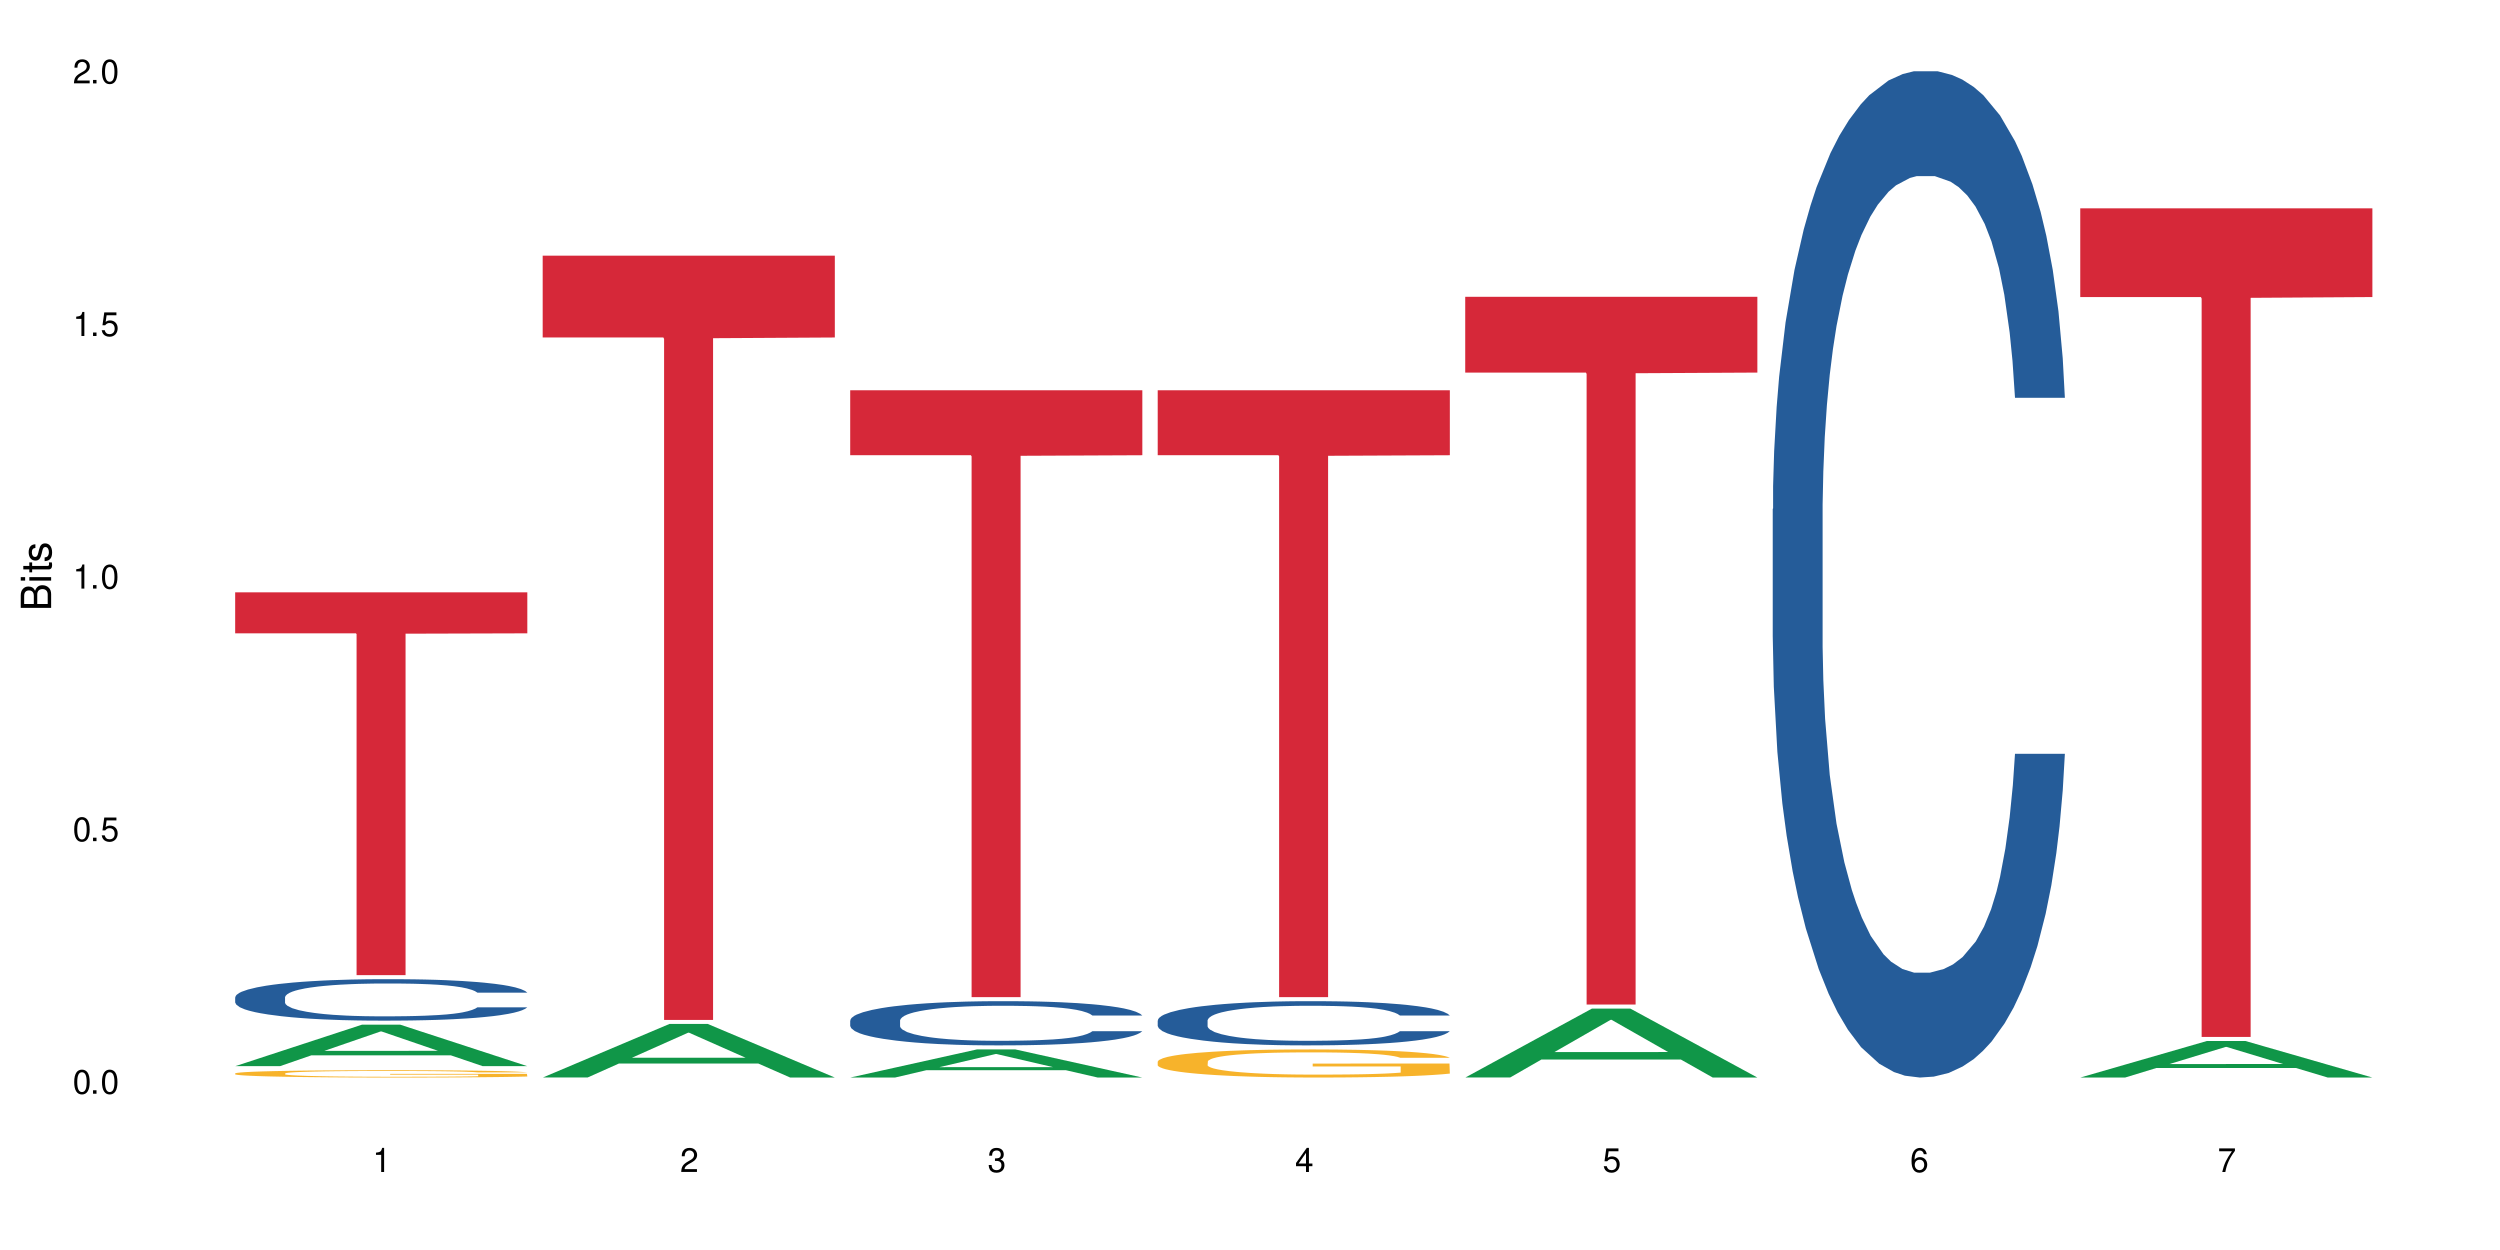 <?xml version="1.0" encoding="UTF-8"?>
<svg xmlns="http://www.w3.org/2000/svg" xmlns:xlink="http://www.w3.org/1999/xlink" width="720" height="360" viewBox="0 0 720 360">
<defs>
<g>
<g id="glyph-0-0">
</g>
<g id="glyph-0-1">
<path d="M 2.641 -6.938 C 2 -6.938 1.422 -6.656 1.078 -6.172 C 0.641 -5.562 0.406 -4.641 0.406 -3.359 C 0.406 -1.016 1.188 0.219 2.641 0.219 C 4.078 0.219 4.859 -1.016 4.859 -3.297 C 4.859 -4.641 4.656 -5.547 4.203 -6.172 C 3.844 -6.656 3.281 -6.938 2.641 -6.938 Z M 2.641 -6.188 C 3.547 -6.188 4 -5.25 4 -3.375 C 4 -1.406 3.562 -0.484 2.625 -0.484 C 1.734 -0.484 1.281 -1.438 1.281 -3.344 C 1.281 -5.25 1.734 -6.188 2.641 -6.188 Z M 2.641 -6.188 "/>
</g>
<g id="glyph-0-2">
<path d="M 1.828 -1 L 0.828 -1 L 0.828 0 L 1.828 0 Z M 1.828 -1 "/>
</g>
<g id="glyph-0-3">
<path d="M 4.562 -6.797 L 1.062 -6.797 L 0.547 -3.094 L 1.328 -3.094 C 1.719 -3.562 2.047 -3.734 2.578 -3.734 C 3.484 -3.734 4.062 -3.109 4.062 -2.094 C 4.062 -1.125 3.484 -0.531 2.578 -0.531 C 1.828 -0.531 1.375 -0.906 1.188 -1.672 L 0.328 -1.672 C 0.453 -1.109 0.547 -0.844 0.75 -0.594 C 1.125 -0.078 1.828 0.219 2.594 0.219 C 3.969 0.219 4.922 -0.781 4.922 -2.219 C 4.922 -3.562 4.031 -4.484 2.719 -4.484 C 2.25 -4.484 1.859 -4.359 1.469 -4.062 L 1.734 -5.969 L 4.562 -5.969 Z M 4.562 -6.797 "/>
</g>
<g id="glyph-0-4">
<path d="M 2.484 -4.938 L 2.484 0 L 3.328 0 L 3.328 -6.938 L 2.766 -6.938 C 2.469 -5.875 2.281 -5.734 0.984 -5.562 L 0.984 -4.938 Z M 2.484 -4.938 "/>
</g>
<g id="glyph-0-5">
<path d="M 4.859 -0.828 L 1.281 -0.828 C 1.359 -1.406 1.672 -1.781 2.5 -2.281 L 3.469 -2.828 C 4.406 -3.344 4.906 -4.062 4.906 -4.906 C 4.906 -5.484 4.672 -6.031 4.266 -6.406 C 3.859 -6.766 3.375 -6.938 2.719 -6.938 C 1.859 -6.938 1.219 -6.625 0.844 -6.031 C 0.609 -5.672 0.5 -5.234 0.484 -4.531 L 1.328 -4.531 C 1.359 -5.016 1.406 -5.281 1.531 -5.516 C 1.75 -5.938 2.188 -6.203 2.703 -6.203 C 3.469 -6.203 4.031 -5.641 4.031 -4.891 C 4.031 -4.344 3.719 -3.859 3.125 -3.516 L 2.234 -3 C 0.812 -2.172 0.406 -1.531 0.328 -0.016 L 4.859 -0.016 Z M 4.859 -0.828 "/>
</g>
<g id="glyph-0-6">
<path d="M 2.125 -3.188 L 2.578 -3.188 C 3.5 -3.188 3.984 -2.766 3.984 -1.922 C 3.984 -1.062 3.469 -0.531 2.594 -0.531 C 1.656 -0.531 1.203 -1 1.156 -2.016 L 0.312 -2.016 C 0.344 -1.453 0.438 -1.094 0.609 -0.781 C 0.953 -0.109 1.625 0.219 2.547 0.219 C 3.953 0.219 4.859 -0.625 4.859 -1.938 C 4.859 -2.828 4.516 -3.297 3.703 -3.594 C 4.344 -3.844 4.656 -4.328 4.656 -5.031 C 4.656 -6.219 3.875 -6.938 2.578 -6.938 C 1.203 -6.938 0.484 -6.172 0.453 -4.703 L 1.297 -4.703 C 1.312 -5.125 1.344 -5.359 1.453 -5.578 C 1.641 -5.969 2.062 -6.203 2.594 -6.203 C 3.344 -6.203 3.797 -5.75 3.797 -5 C 3.797 -4.516 3.609 -4.219 3.25 -4.047 C 3.016 -3.953 2.703 -3.922 2.125 -3.906 Z M 2.125 -3.188 "/>
</g>
<g id="glyph-0-7">
<path d="M 3.141 -1.672 L 3.141 0 L 3.984 0 L 3.984 -1.672 L 4.984 -1.672 L 4.984 -2.438 L 3.984 -2.438 L 3.984 -6.938 L 3.359 -6.938 L 0.266 -2.578 L 0.266 -1.672 Z M 3.141 -2.438 L 1 -2.438 L 3.141 -5.5 Z M 3.141 -2.438 "/>
</g>
<g id="glyph-0-8">
<path d="M 4.781 -5.125 C 4.609 -6.266 3.891 -6.938 2.844 -6.938 C 2.094 -6.938 1.422 -6.578 1.031 -5.953 C 0.594 -5.266 0.406 -4.422 0.406 -3.172 C 0.406 -2 0.578 -1.25 0.984 -0.641 C 1.359 -0.078 1.953 0.219 2.703 0.219 C 3.984 0.219 4.922 -0.75 4.922 -2.094 C 4.922 -3.375 4.062 -4.281 2.844 -4.281 C 2.172 -4.281 1.641 -4.031 1.281 -3.516 C 1.281 -5.234 1.828 -6.188 2.797 -6.188 C 3.391 -6.188 3.797 -5.797 3.938 -5.125 Z M 2.734 -3.531 C 3.547 -3.531 4.062 -2.953 4.062 -2.031 C 4.062 -1.156 3.484 -0.531 2.703 -0.531 C 1.922 -0.531 1.328 -1.188 1.328 -2.078 C 1.328 -2.938 1.906 -3.531 2.734 -3.531 Z M 2.734 -3.531 "/>
</g>
<g id="glyph-0-9">
<path d="M 4.984 -6.797 L 0.438 -6.797 L 0.438 -5.969 L 4.109 -5.969 C 2.5 -3.656 1.828 -2.234 1.328 0 L 2.219 0 C 2.594 -2.172 3.453 -4.047 4.984 -6.094 Z M 4.984 -6.797 "/>
</g>
<g id="glyph-1-0">
</g>
<g id="glyph-1-1">
<path d="M 0 -0.953 L 0 -4.891 C 0 -5.719 -0.234 -6.344 -0.734 -6.797 C -1.188 -7.234 -1.812 -7.469 -2.5 -7.469 C -3.547 -7.469 -4.188 -7 -4.625 -5.875 C -4.984 -6.688 -5.625 -7.094 -6.531 -7.094 C -7.172 -7.094 -7.734 -6.859 -8.141 -6.391 C -8.562 -5.922 -8.75 -5.344 -8.75 -4.5 L -8.75 -0.953 Z M -4.984 -2.062 L -7.766 -2.062 L -7.766 -4.219 C -7.766 -4.844 -7.688 -5.203 -7.453 -5.5 C -7.219 -5.812 -6.859 -5.969 -6.375 -5.969 C -5.891 -5.969 -5.531 -5.812 -5.297 -5.5 C -5.062 -5.203 -4.984 -4.844 -4.984 -4.219 Z M -0.984 -2.062 L -4 -2.062 L -4 -4.781 C -4 -5.766 -3.438 -6.359 -2.484 -6.359 C -1.547 -6.359 -0.984 -5.766 -0.984 -4.781 Z M -0.984 -2.062 "/>
</g>
<g id="glyph-1-2">
<path d="M -6.281 -1.797 L -6.281 -0.797 L 0 -0.797 L 0 -1.797 Z M -8.75 -1.797 L -8.75 -0.797 L -7.484 -0.797 L -7.484 -1.797 Z M -8.75 -1.797 "/>
</g>
<g id="glyph-1-3">
<path d="M -6.281 -3.047 L -6.281 -2.016 L -8.016 -2.016 L -8.016 -1.016 L -6.281 -1.016 L -6.281 -0.172 L -5.469 -0.172 L -5.469 -1.016 L -0.719 -1.016 C -0.078 -1.016 0.281 -1.453 0.281 -2.234 C 0.281 -2.5 0.25 -2.719 0.188 -3.047 L -0.641 -3.047 C -0.609 -2.906 -0.594 -2.766 -0.594 -2.562 C -0.594 -2.141 -0.719 -2.016 -1.156 -2.016 L -5.469 -2.016 L -5.469 -3.047 Z M -6.281 -3.047 "/>
</g>
<g id="glyph-1-4">
<path d="M -4.531 -5.25 C -5.766 -5.25 -6.469 -4.422 -6.469 -2.969 C -6.469 -1.516 -5.719 -0.562 -4.547 -0.562 C -3.562 -0.562 -3.094 -1.062 -2.734 -2.562 L -2.516 -3.484 C -2.344 -4.188 -2.094 -4.469 -1.641 -4.469 C -1.047 -4.469 -0.641 -3.875 -0.641 -3 C -0.641 -2.453 -0.797 -2 -1.062 -1.75 C -1.25 -1.594 -1.422 -1.531 -1.875 -1.469 L -1.875 -0.406 C -0.422 -0.453 0.281 -1.266 0.281 -2.922 C 0.281 -4.5 -0.5 -5.516 -1.719 -5.516 C -2.656 -5.516 -3.172 -4.984 -3.469 -3.734 L -3.703 -2.766 C -3.891 -1.953 -4.156 -1.609 -4.594 -1.609 C -5.188 -1.609 -5.547 -2.125 -5.547 -2.938 C -5.547 -3.75 -5.203 -4.172 -4.531 -4.203 Z M -4.531 -5.25 "/>
</g>
</g>
</defs>
<rect x="-72" y="-36" width="864" height="432" fill="rgb(100%, 100%, 100%)" fill-opacity="1"/>
<path fill-rule="nonzero" fill="rgb(6.275%, 58.824%, 28.235%)" fill-opacity="1" d="M 67.73 307.043 L 67.82 307.035 L 104.227 295.113 L 115.281 295.113 L 151.867 307.055 L 139.012 307.055 L 129.844 303.938 L 89.664 303.938 L 80.676 307.043 L 67.73 307.043 L 93.527 302.648 L 126.156 302.637 L 109.887 297.062 L 109.707 297.055 L 109.527 297.086 L 93.438 302.637 L 93.527 302.648 Z M 67.73 307.043 "/>
<path fill-rule="nonzero" fill="rgb(14.51%, 36.078%, 60%)" fill-opacity="1" d="M 67.73 287.203 L 67.832 287.191 L 67.832 286.93 L 68.141 286.516 L 68.859 285.992 L 69.578 285.629 L 71.426 284.984 L 73.988 284.363 L 76.656 283.883 L 78.605 283.602 L 80.352 283.383 L 84.352 282.977 L 86.918 282.77 L 89.688 282.586 L 93.074 282.398 L 95.535 282.289 L 101.078 282.113 L 105.18 282.039 L 108.363 282.008 L 115.238 282.008 L 119.34 282.051 L 122.316 282.105 L 125.598 282.191 L 128.371 282.289 L 133.191 282.531 L 137.5 282.836 L 139.449 283.012 L 142.527 283.348 L 144.891 283.676 L 146.531 283.961 L 148.379 284.363 L 150.02 284.855 L 151.25 285.41 L 151.867 285.883 L 137.5 285.883 L 136.785 285.445 L 135.961 285.105 L 134.422 284.66 L 132.883 284.344 L 130.73 284.027 L 128.781 283.816 L 126.113 283.609 L 123.754 283.48 L 121.289 283.383 L 118.93 283.316 L 114.414 283.25 L 109.184 283.25 L 107.234 283.273 L 103.23 283.359 L 101.078 283.438 L 98 283.59 L 95.844 283.73 L 93.281 283.949 L 91.535 284.133 L 89.379 284.418 L 87.84 284.668 L 86.098 285.031 L 85.07 285.305 L 84.148 285.609 L 83.328 285.969 L 82.711 286.352 L 82.301 286.754 L 82.094 287.148 L 82.094 288.84 L 82.301 289.234 L 82.812 289.691 L 84.148 290.355 L 86.098 290.938 L 88.355 291.395 L 90.508 291.723 L 91.742 291.875 L 93.383 292.051 L 95.945 292.27 L 99.641 292.484 L 101.797 292.574 L 105.078 292.66 L 108.465 292.703 L 112.98 292.703 L 116.98 292.66 L 119.648 292.605 L 122.418 292.52 L 126.215 292.332 L 128.574 292.16 L 130.629 291.949 L 132.168 291.742 L 133.191 291.57 L 134.73 291.23 L 135.961 290.859 L 136.887 290.477 L 137.5 290.105 L 151.867 290.105 L 151.25 290.543 L 150.328 290.969 L 149.402 291.285 L 147.969 291.668 L 146.324 292.004 L 143.965 292.387 L 142.016 292.641 L 139.449 292.91 L 137.09 293.121 L 134.527 293.305 L 130.73 293.523 L 128.266 293.633 L 125.598 293.73 L 122.418 293.816 L 118.418 293.895 L 114.109 293.938 L 110.105 293.949 L 105.797 293.926 L 102.617 293.883 L 98.41 293.785 L 93.176 293.59 L 89.379 293.383 L 86.406 293.172 L 83.84 292.957 L 80.969 292.66 L 77.273 292.18 L 75.016 291.809 L 73.477 291.504 L 71.734 291.078 L 70.5 290.695 L 69.066 290.086 L 68.039 289.309 L 67.73 288.707 Z M 67.73 287.203 "/>
<path fill-rule="nonzero" fill="rgb(96.863%, 70.196%, 16.863%)" fill-opacity="1" d="M 67.73 309.125 L 67.832 309.121 L 67.832 309.086 L 68.242 308.996 L 69.27 308.879 L 70.605 308.777 L 72.039 308.703 L 72.965 308.66 L 74.504 308.605 L 75.836 308.562 L 79.223 308.473 L 83.531 308.395 L 85.891 308.359 L 88.559 308.324 L 92.355 308.289 L 94.102 308.277 L 99.438 308.246 L 105.488 308.227 L 112.16 308.219 L 115.238 308.223 L 119.441 308.23 L 125.188 308.25 L 128.473 308.27 L 131.039 308.289 L 133.707 308.312 L 136.988 308.352 L 140.066 308.398 L 142.527 308.445 L 144.992 308.504 L 147.043 308.566 L 148.789 308.633 L 150.328 308.715 L 151.25 308.781 L 151.867 308.848 L 137.605 308.848 L 136.785 308.781 L 135.859 308.73 L 134.32 308.664 L 132.781 308.617 L 131.242 308.582 L 128.371 308.531 L 125.906 308.5 L 122.828 308.473 L 119.855 308.457 L 116.469 308.445 L 114.414 308.441 L 108.977 308.441 L 104.055 308.453 L 101.18 308.469 L 99.129 308.484 L 96.254 308.516 L 94.512 308.539 L 93.484 308.555 L 90.406 308.613 L 88.355 308.668 L 87.227 308.703 L 85.789 308.762 L 84.762 308.812 L 83.633 308.891 L 83.02 308.949 L 82.199 309.082 L 82.094 309.426 L 82.402 309.5 L 83.02 309.578 L 83.84 309.648 L 85.07 309.723 L 86.301 309.777 L 88.457 309.855 L 90.305 309.902 L 91.742 309.938 L 94.512 309.988 L 95.641 310.008 L 98.309 310.043 L 101.078 310.066 L 104.465 310.09 L 107.027 310.102 L 111.133 310.113 L 116.363 310.113 L 122.52 310.102 L 126.422 310.086 L 129.09 310.07 L 130.832 310.055 L 132.988 310.035 L 134.527 310.016 L 135.961 309.996 L 137.707 309.961 L 137.707 309.5 L 112.363 309.5 L 112.363 309.281 L 151.762 309.281 L 151.867 310.035 L 149.711 310.086 L 147.043 310.137 L 144.48 310.176 L 141.812 310.207 L 138.016 310.246 L 134.938 310.27 L 130.215 310.297 L 125.906 310.312 L 121.395 310.324 L 117.391 310.332 L 112.672 310.332 L 108.465 310.328 L 103.949 310.316 L 100.359 310.301 L 97.074 310.281 L 93.793 310.258 L 89.688 310.215 L 87.02 310.184 L 84.25 310.145 L 81.48 310.094 L 79.016 310.043 L 77.375 310.004 L 75.734 309.957 L 73.988 309.898 L 72.348 309.832 L 71.117 309.773 L 69.988 309.707 L 69.168 309.641 L 68.348 309.555 L 67.938 309.484 L 67.73 309.426 Z M 67.73 309.125 "/>
<path fill-rule="nonzero" fill="rgb(83.922%, 15.686%, 22.353%)" fill-opacity="1" d="M 67.73 170.598 L 151.867 170.598 L 151.867 182.398 L 116.801 182.504 L 116.801 280.844 L 102.695 280.844 L 102.695 182.605 L 102.488 182.398 L 67.73 182.398 Z M 67.73 170.598 "/>
<path fill-rule="nonzero" fill="rgb(6.275%, 58.824%, 28.235%)" fill-opacity="1" d="M 156.293 310.316 L 156.383 310.305 L 192.789 294.902 L 203.844 294.902 L 240.43 310.332 L 227.574 310.332 L 218.406 306.305 L 178.227 306.305 L 169.238 310.316 L 156.293 310.316 L 182.094 304.637 L 214.723 304.625 L 198.453 297.422 L 198.273 297.406 L 198.094 297.453 L 182.004 304.625 L 182.094 304.637 Z M 156.293 310.316 "/>
<path fill-rule="nonzero" fill="rgb(83.922%, 15.686%, 22.353%)" fill-opacity="1" d="M 156.293 73.637 L 240.43 73.637 L 240.43 97.195 L 205.363 97.402 L 205.363 293.738 L 191.258 293.738 L 191.258 97.609 L 191.051 97.195 L 156.293 97.195 Z M 156.293 73.637 "/>
<path fill-rule="nonzero" fill="rgb(6.275%, 58.824%, 28.235%)" fill-opacity="1" d="M 244.859 310.324 L 244.949 310.316 L 281.352 302.234 L 292.41 302.234 L 328.992 310.332 L 316.141 310.332 L 306.969 308.219 L 266.789 308.219 L 257.801 310.324 L 244.859 310.324 L 270.656 307.344 L 303.285 307.336 L 287.016 303.559 L 286.836 303.551 L 286.656 303.574 L 270.566 307.336 L 270.656 307.344 Z M 244.859 310.324 "/>
<path fill-rule="nonzero" fill="rgb(14.51%, 36.078%, 60%)" fill-opacity="1" d="M 244.859 293.883 L 244.961 293.871 L 244.961 293.59 L 245.27 293.148 L 245.988 292.59 L 246.703 292.207 L 248.551 291.52 L 251.117 290.859 L 253.785 290.348 L 255.734 290.043 L 257.477 289.812 L 261.48 289.379 L 264.043 289.16 L 266.816 288.961 L 270.199 288.766 L 272.664 288.648 L 278.203 288.461 L 282.309 288.379 L 285.488 288.344 L 292.363 288.344 L 296.469 288.391 L 299.441 288.449 L 302.727 288.543 L 305.496 288.648 L 310.32 288.902 L 314.629 289.23 L 316.578 289.414 L 319.656 289.777 L 322.016 290.125 L 323.656 290.426 L 325.504 290.859 L 327.145 291.383 L 328.379 291.977 L 328.992 292.477 L 314.629 292.477 L 313.91 292.008 L 313.09 291.648 L 311.551 291.172 L 310.012 290.836 L 307.855 290.496 L 305.906 290.277 L 303.238 290.055 L 300.879 289.914 L 298.418 289.812 L 296.059 289.742 L 291.543 289.672 L 286.309 289.672 L 284.359 289.695 L 280.359 289.789 L 278.203 289.867 L 275.125 290.031 L 272.973 290.184 L 270.406 290.414 L 268.66 290.613 L 266.508 290.918 L 264.969 291.184 L 263.223 291.566 L 262.199 291.859 L 261.273 292.184 L 260.453 292.566 L 259.84 292.977 L 259.426 293.406 L 259.223 293.824 L 259.223 295.629 L 259.426 296.047 L 259.941 296.535 L 261.273 297.246 L 263.223 297.859 L 265.48 298.352 L 267.637 298.699 L 268.867 298.863 L 270.508 299.047 L 273.074 299.281 L 276.77 299.512 L 278.922 299.605 L 282.207 299.699 L 285.59 299.746 L 290.105 299.746 L 294.109 299.699 L 296.773 299.641 L 299.547 299.547 L 303.344 299.352 L 305.703 299.164 L 307.754 298.941 L 309.293 298.723 L 310.32 298.535 L 311.859 298.176 L 313.09 297.781 L 314.012 297.371 L 314.629 296.977 L 328.992 296.977 L 328.379 297.441 L 327.453 297.895 L 326.531 298.234 L 325.094 298.641 L 323.453 299 L 321.094 299.41 L 319.145 299.676 L 316.578 299.965 L 314.219 300.188 L 311.652 300.387 L 307.855 300.617 L 305.395 300.734 L 302.727 300.84 L 299.547 300.934 L 295.543 301.016 L 291.234 301.059 L 287.234 301.07 L 282.926 301.047 L 279.742 301.004 L 275.535 300.898 L 270.305 300.688 L 266.508 300.469 L 263.531 300.246 L 260.965 300.012 L 258.094 299.699 L 254.398 299.188 L 252.145 298.793 L 250.605 298.465 L 248.859 298.012 L 247.629 297.605 L 246.191 296.953 L 245.164 296.129 L 244.859 295.488 Z M 244.859 293.883 "/>
<path fill-rule="nonzero" fill="rgb(83.922%, 15.686%, 22.353%)" fill-opacity="1" d="M 244.859 112.395 L 328.992 112.395 L 328.992 131.105 L 293.93 131.27 L 293.93 287.18 L 279.82 287.18 L 279.82 131.434 L 279.617 131.105 L 244.859 131.105 Z M 244.859 112.395 "/>
<path fill-rule="nonzero" fill="rgb(14.51%, 36.078%, 60%)" fill-opacity="1" d="M 333.422 293.883 L 333.523 293.871 L 333.523 293.59 L 333.832 293.148 L 334.551 292.59 L 335.27 292.207 L 337.113 291.52 L 339.68 290.859 L 342.348 290.348 L 344.297 290.043 L 346.043 289.812 L 350.043 289.379 L 352.609 289.16 L 355.379 288.961 L 358.766 288.766 L 361.227 288.648 L 366.766 288.461 L 370.871 288.379 L 374.051 288.344 L 380.926 288.344 L 385.031 288.391 L 388.008 288.449 L 391.289 288.543 L 394.059 288.648 L 398.883 288.902 L 403.191 289.23 L 405.141 289.414 L 408.219 289.777 L 410.578 290.125 L 412.223 290.426 L 414.066 290.859 L 415.711 291.383 L 416.941 291.977 L 417.555 292.477 L 403.191 292.477 L 402.473 292.008 L 401.652 291.648 L 400.113 291.172 L 398.574 290.836 L 396.422 290.496 L 394.469 290.277 L 391.805 290.055 L 389.441 289.914 L 386.98 289.812 L 384.621 289.742 L 380.105 289.672 L 374.875 289.672 L 372.922 289.695 L 368.922 289.789 L 366.766 289.867 L 363.688 290.031 L 361.535 290.184 L 358.969 290.414 L 357.227 290.613 L 355.07 290.918 L 353.531 291.184 L 351.789 291.566 L 350.762 291.859 L 349.836 292.184 L 349.016 292.566 L 348.402 292.977 L 347.992 293.406 L 347.785 293.824 L 347.785 295.629 L 347.992 296.047 L 348.504 296.535 L 349.836 297.246 L 351.789 297.859 L 354.043 298.352 L 356.199 298.699 L 357.43 298.863 L 359.07 299.047 L 361.637 299.281 L 365.332 299.512 L 367.484 299.605 L 370.77 299.699 L 374.156 299.746 L 378.668 299.746 L 382.672 299.699 L 385.34 299.641 L 388.109 299.547 L 391.906 299.352 L 394.266 299.164 L 396.316 298.941 L 397.855 298.723 L 398.883 298.535 L 400.422 298.176 L 401.652 297.781 L 402.578 297.371 L 403.191 296.977 L 417.555 296.977 L 416.941 297.441 L 416.016 297.895 L 415.094 298.234 L 413.656 298.641 L 412.016 299 L 409.656 299.41 L 407.707 299.676 L 405.141 299.965 L 402.781 300.188 L 400.215 300.387 L 396.422 300.617 L 393.957 300.734 L 391.289 300.84 L 388.109 300.934 L 384.109 301.016 L 379.797 301.059 L 375.797 301.07 L 371.488 301.047 L 368.305 301.004 L 364.102 300.898 L 358.867 300.688 L 355.07 300.469 L 352.094 300.246 L 349.531 300.012 L 346.656 299.699 L 342.965 299.188 L 340.707 298.793 L 339.168 298.465 L 337.422 298.012 L 336.191 297.605 L 334.754 296.953 L 333.73 296.129 L 333.422 295.488 Z M 333.422 293.883 "/>
<path fill-rule="nonzero" fill="rgb(96.863%, 70.196%, 16.863%)" fill-opacity="1" d="M 333.422 305.703 L 333.523 305.695 L 333.523 305.547 L 333.934 305.215 L 334.961 304.758 L 336.293 304.379 L 337.73 304.086 L 338.652 303.93 L 340.191 303.707 L 341.527 303.543 L 344.914 303.211 L 349.223 302.902 L 351.582 302.77 L 354.25 302.641 L 358.047 302.504 L 359.789 302.449 L 365.125 302.332 L 371.18 302.258 L 377.848 302.234 L 380.926 302.242 L 385.133 302.273 L 390.879 302.355 L 394.164 302.43 L 396.727 302.504 L 399.395 302.598 L 402.68 302.746 L 405.758 302.922 L 408.219 303.102 L 410.684 303.324 L 412.734 303.559 L 414.477 303.816 L 416.016 304.129 L 416.941 304.387 L 417.555 304.645 L 403.293 304.645 L 402.473 304.387 L 401.551 304.188 L 400.012 303.945 L 398.473 303.766 L 396.934 303.625 L 394.059 303.434 L 391.598 303.316 L 388.52 303.211 L 385.543 303.145 L 382.156 303.102 L 380.105 303.086 L 374.668 303.086 L 369.742 303.137 L 366.871 303.195 L 364.816 303.258 L 361.945 303.367 L 360.199 303.457 L 359.176 303.516 L 356.098 303.746 L 354.043 303.953 L 352.914 304.09 L 351.48 304.312 L 350.453 304.512 L 349.324 304.809 L 348.711 305.031 L 347.887 305.535 L 347.785 306.863 L 348.094 307.145 L 348.711 307.449 L 349.531 307.715 L 350.762 307.996 L 351.992 308.211 L 354.148 308.5 L 355.992 308.691 L 357.43 308.816 L 360.199 309.016 L 361.328 309.082 L 363.996 309.215 L 366.766 309.32 L 370.152 309.406 L 372.719 309.453 L 376.824 309.488 L 382.055 309.488 L 388.211 309.445 L 392.109 309.387 L 394.777 309.328 L 396.523 309.273 L 398.676 309.195 L 400.215 309.121 L 401.652 309.039 L 403.398 308.914 L 403.398 307.145 L 378.055 307.137 L 378.055 306.309 L 417.453 306.301 L 417.555 309.195 L 415.402 309.395 L 412.734 309.586 L 410.168 309.734 L 407.5 309.859 L 403.703 310 L 400.625 310.09 L 395.906 310.191 L 391.598 310.258 L 387.082 310.305 L 383.082 310.324 L 378.363 310.332 L 374.156 310.316 L 369.641 310.273 L 366.051 310.215 L 362.766 310.141 L 359.484 310.043 L 355.379 309.891 L 352.711 309.762 L 349.941 309.609 L 347.172 309.422 L 344.707 309.223 L 343.066 309.066 L 341.426 308.891 L 339.68 308.668 L 338.039 308.418 L 336.809 308.188 L 335.68 307.93 L 334.859 307.684 L 334.035 307.352 L 333.625 307.086 L 333.422 306.855 Z M 333.422 305.703 "/>
<path fill-rule="nonzero" fill="rgb(83.922%, 15.686%, 22.353%)" fill-opacity="1" d="M 333.422 112.395 L 417.555 112.395 L 417.555 131.105 L 382.492 131.27 L 382.492 287.18 L 368.383 287.18 L 368.383 131.434 L 368.18 131.105 L 333.422 131.105 Z M 333.422 112.395 "/>
<path fill-rule="nonzero" fill="rgb(6.275%, 58.824%, 28.235%)" fill-opacity="1" d="M 421.984 310.312 L 422.074 310.297 L 458.48 290.473 L 469.535 290.473 L 506.121 310.332 L 493.266 310.332 L 484.098 305.148 L 443.918 305.148 L 434.93 310.312 L 421.984 310.312 L 447.781 303.004 L 480.41 302.984 L 464.141 293.715 L 463.961 293.699 L 463.781 293.754 L 447.691 302.984 L 447.781 303.004 Z M 421.984 310.312 "/>
<path fill-rule="nonzero" fill="rgb(83.922%, 15.686%, 22.353%)" fill-opacity="1" d="M 421.984 85.484 L 506.121 85.484 L 506.121 107.301 L 471.055 107.492 L 471.055 289.309 L 456.945 289.309 L 456.945 107.684 L 456.742 107.301 L 421.984 107.301 Z M 421.984 85.484 "/>
<path fill-rule="nonzero" fill="rgb(14.51%, 36.078%, 60%)" fill-opacity="1" d="M 510.547 146.621 L 510.652 146.355 L 510.652 140 L 510.957 129.934 L 511.676 117.215 L 512.395 108.477 L 514.242 92.844 L 516.809 77.746 L 519.473 66.09 L 521.426 59.203 L 523.168 53.902 L 527.168 44.102 L 529.734 39.07 L 532.504 34.566 L 535.891 30.062 L 538.355 27.414 L 543.895 23.176 L 548 21.32 L 551.18 20.527 L 558.055 20.527 L 562.156 21.586 L 565.133 22.91 L 568.418 25.031 L 571.188 27.414 L 576.008 33.242 L 580.32 40.66 L 582.27 44.898 L 585.348 53.109 L 587.707 61.055 L 589.348 67.945 L 591.195 77.746 L 592.836 89.668 L 594.066 103.176 L 594.684 114.566 L 580.32 114.566 L 579.602 103.973 L 578.781 95.758 L 577.242 84.898 L 575.703 77.215 L 573.547 69.535 L 571.598 64.5 L 568.93 59.469 L 566.57 56.289 L 564.105 53.902 L 561.746 52.316 L 557.234 50.727 L 552 50.727 L 550.051 51.254 L 546.051 53.375 L 543.895 55.23 L 540.816 58.938 L 538.66 62.383 L 536.098 67.68 L 534.352 72.184 L 532.199 79.07 L 530.66 85.164 L 528.914 93.906 L 527.887 100.527 L 526.965 107.945 L 526.145 116.688 L 525.527 125.957 L 525.117 135.762 L 524.914 145.297 L 524.914 186.355 L 525.117 195.895 L 525.629 207.02 L 526.965 223.18 L 528.914 237.219 L 531.172 248.344 L 533.324 256.293 L 534.559 260 L 536.199 264.238 L 538.766 269.535 L 542.457 274.836 L 544.613 276.953 L 547.895 279.074 L 551.281 280.133 L 555.797 280.133 L 559.797 279.074 L 562.465 277.75 L 565.234 275.629 L 569.031 271.125 L 571.391 266.887 L 573.445 261.855 L 574.984 256.82 L 576.008 252.582 L 577.547 244.371 L 578.781 235.363 L 579.703 226.094 L 580.32 217.086 L 594.684 217.086 L 594.066 227.684 L 593.145 238.012 L 592.223 245.695 L 590.785 254.969 L 589.145 263.18 L 586.781 272.449 L 584.832 278.543 L 582.27 285.168 L 579.91 290.199 L 577.344 294.703 L 573.547 300 L 571.086 302.648 L 568.418 305.035 L 565.234 307.152 L 561.234 309.008 L 556.926 310.066 L 552.922 310.332 L 548.613 309.801 L 545.434 308.742 L 541.227 306.359 L 535.992 301.59 L 532.199 296.559 L 529.223 291.523 L 526.656 286.227 L 523.785 279.074 L 520.09 267.418 L 517.832 258.41 L 516.293 250.992 L 514.551 240.664 L 513.316 231.391 L 511.883 216.555 L 510.855 197.746 L 510.547 183.18 Z M 510.547 146.621 "/>
<path fill-rule="nonzero" fill="rgb(6.275%, 58.824%, 28.235%)" fill-opacity="1" d="M 599.113 310.324 L 599.203 310.312 L 635.605 299.801 L 646.664 299.801 L 683.246 310.332 L 670.395 310.332 L 661.223 307.582 L 621.043 307.582 L 612.055 310.324 L 599.113 310.324 L 624.91 306.445 L 657.539 306.438 L 641.27 301.52 L 641.09 301.512 L 640.91 301.539 L 624.82 306.438 L 624.91 306.445 Z M 599.113 310.324 "/>
<path fill-rule="nonzero" fill="rgb(83.922%, 15.686%, 22.353%)" fill-opacity="1" d="M 599.113 60.008 L 683.246 60.008 L 683.246 85.551 L 648.184 85.777 L 648.184 298.637 L 634.074 298.637 L 634.074 86 L 633.871 85.551 L 599.113 85.551 Z M 599.113 60.008 "/>
<g fill="rgb(0%, 0%, 0%)" fill-opacity="1">
<use xlink:href="#glyph-0-1" x="20.965" y="314.993"/>
<use xlink:href="#glyph-0-2" x="25.965" y="314.993"/>
<use xlink:href="#glyph-0-1" x="28.965" y="314.993"/>
</g>
<g fill="rgb(0%, 0%, 0%)" fill-opacity="1">
<use xlink:href="#glyph-0-1" x="20.965" y="242.251"/>
<use xlink:href="#glyph-0-2" x="25.965" y="242.251"/>
<use xlink:href="#glyph-0-3" x="28.965" y="242.251"/>
</g>
<g fill="rgb(0%, 0%, 0%)" fill-opacity="1">
<use xlink:href="#glyph-0-4" x="20.965" y="169.509"/>
<use xlink:href="#glyph-0-2" x="25.965" y="169.509"/>
<use xlink:href="#glyph-0-1" x="28.965" y="169.509"/>
</g>
<g fill="rgb(0%, 0%, 0%)" fill-opacity="1">
<use xlink:href="#glyph-0-4" x="20.965" y="96.767"/>
<use xlink:href="#glyph-0-2" x="25.965" y="96.767"/>
<use xlink:href="#glyph-0-3" x="28.965" y="96.767"/>
</g>
<g fill="rgb(0%, 0%, 0%)" fill-opacity="1">
<use xlink:href="#glyph-0-5" x="20.965" y="24.024"/>
<use xlink:href="#glyph-0-2" x="25.965" y="24.024"/>
<use xlink:href="#glyph-0-1" x="28.965" y="24.024"/>
</g>
<g fill="rgb(0%, 0%, 0%)" fill-opacity="1">
<use xlink:href="#glyph-0-4" x="107.297" y="337.532"/>
</g>
<g fill="rgb(0%, 0%, 0%)" fill-opacity="1">
<use xlink:href="#glyph-0-5" x="195.863" y="337.532"/>
</g>
<g fill="rgb(0%, 0%, 0%)" fill-opacity="1">
<use xlink:href="#glyph-0-6" x="284.426" y="337.532"/>
</g>
<g fill="rgb(0%, 0%, 0%)" fill-opacity="1">
<use xlink:href="#glyph-0-7" x="372.988" y="337.532"/>
</g>
<g fill="rgb(0%, 0%, 0%)" fill-opacity="1">
<use xlink:href="#glyph-0-3" x="461.551" y="337.532"/>
</g>
<g fill="rgb(0%, 0%, 0%)" fill-opacity="1">
<use xlink:href="#glyph-0-8" x="550.117" y="337.532"/>
</g>
<g fill="rgb(0%, 0%, 0%)" fill-opacity="1">
<use xlink:href="#glyph-0-9" x="638.68" y="337.532"/>
</g>
<g fill="rgb(0%, 0%, 0%)" fill-opacity="1">
<use xlink:href="#glyph-1-1" x="14.725" y="176.012"/>
<use xlink:href="#glyph-1-2" x="14.725" y="168.012"/>
<use xlink:href="#glyph-1-3" x="14.725" y="165.012"/>
<use xlink:href="#glyph-1-4" x="14.725" y="162.012"/>
</g>
</svg>
